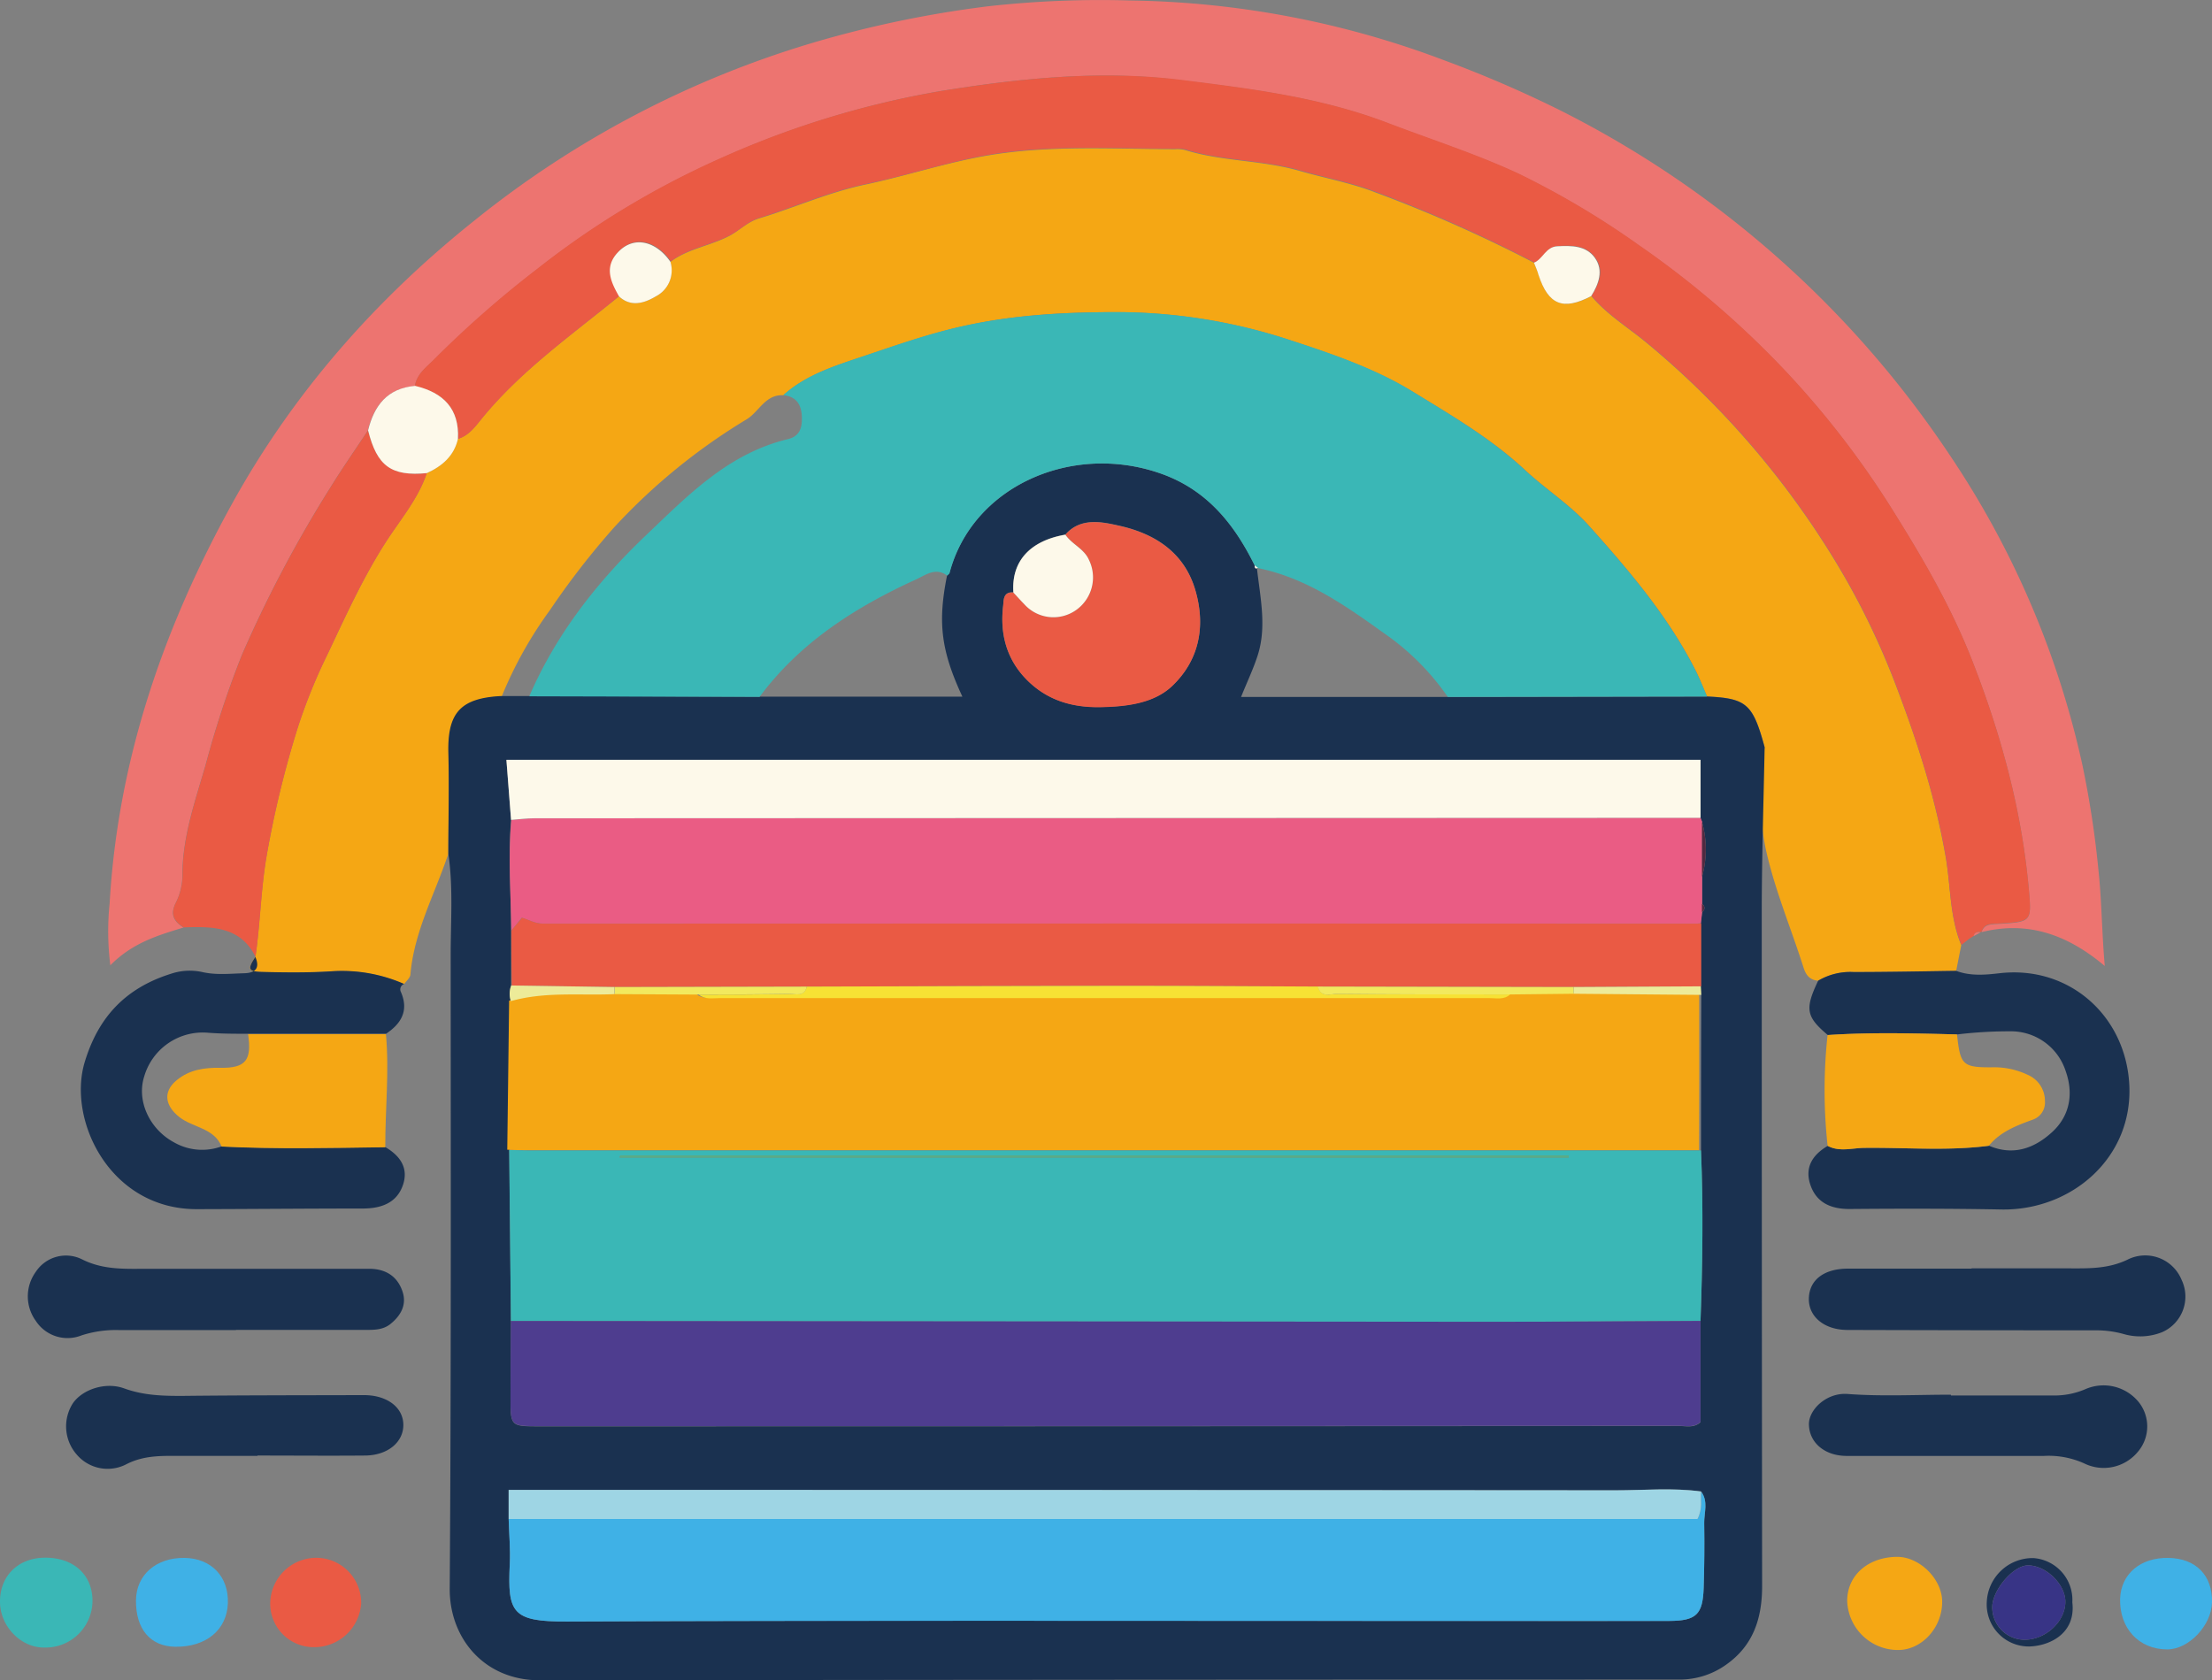 <svg id="Capa_1" data-name="Capa 1" xmlns="http://www.w3.org/2000/svg" viewBox="0 0 414 314.51"><rect x="0" y="0" width="414" height="314.51" fill="#808080" stroke="none"/><defs><style>.cls-1{fill:#f5a714;}.cls-2{fill:#1a3150;}.cls-3{fill:#ed7470;}.cls-4{fill:#ea5a44;}.cls-5{fill:#3fb1e6;}.cls-6{fill:#3ab7b6;}.cls-7{fill:#fdf9ea;}.cls-8{fill:#ea5c84;}.cls-9{fill:#4e3d8f;}.cls-10{fill:#9ed5e4;}.cls-11{fill:#edeb99;}.cls-12{fill:#502a41;}.cls-13{fill:#383486;}.cls-14{fill:#5aac86;}.cls-15{fill:#f7e234;}.cls-16{fill:#f2e95e;}</style></defs><path class="cls-1" d="M83.91,160.72c-2.5,7.5-6.41,14.57-7.1,22.63-.06.62-.78,1.2-1.18,1.78a28.89,28.89,0,0,0-13.58-2.38c-4.31.28-8.65.23-13,.12-2.65-.06-2.78-.54-1.25-2.84.9-6.23,1-12.53,2.07-18.77a188.92,188.92,0,0,1,5.87-24.21,103.93,103.93,0,0,1,5.62-13.82c3.33-7,6.55-14.15,10.78-20.76,2.72-4.25,6.09-8.13,7.73-13,2.89-1.31,5.07-3.24,5.82-6.41,2.15-.64,3.39-2.49,4.63-4,7.31-8.88,16.7-15.46,25.52-22.68,2.3,2.14,4.92,1.17,6.91,0a5.46,5.46,0,0,0,2.71-6.44c3.34-2.53,7.62-3,11.27-5,1.79-1,3.18-2.48,5.32-3.14,6.63-2,12.91-4.85,19.87-6.33s13.64-3.63,20.5-5c12.33-2.53,24.95-1.67,37.48-1.63a6.29,6.29,0,0,1,1.85.14c6.95,2.18,14.34,1.87,21.41,3.9,4.66,1.35,9.67,2.27,14.13,4A263.11,263.11,0,0,1,287.1,50.09c.3.77.65,1.53.9,2.31,1.79,5.58,4.57,6.69,9.84,3.94,2.94,3.49,6.88,5.88,10.35,8.75a162.5,162.5,0,0,1,34.59,39.71,141.38,141.38,0,0,1,12.12,24.58c4,10.47,7.36,21,9.26,32,.95,5.48.72,11.18,2.91,16.45-.32,1.61-.63,3.21-.95,4.82-6.4.09-12.8.25-19.2.22a11.83,11.83,0,0,0-6.63,1.62c-1.56-.15-2.28-1-2.75-2.5-2.29-7.2-5.25-14.24-6.93-21.57-1.45-6.38-1.2-13.07-.33-19.64-2.2-8.11-3.38-9.16-10.77-9.5-.68-1.53-1.29-3.08-2-4.57-5.13-10.23-12.5-18.89-20.1-27.38-3.53-3.93-8.08-6.82-11.87-10.34-6.41-6-13.82-10.28-21.12-14.76-7.05-4.32-15-7-22.89-9.62a104,104,0,0,0-31.71-5.26c-10.52-.06-20.92.49-31.2,3-5.79,1.4-11.35,3.37-17,5.25-5.31,1.78-10.73,3.44-15,7.29-3.4-.17-4.52,3.06-6.86,4.5a113.4,113.4,0,0,0-24.85,20.27,148.76,148.76,0,0,0-12,15.48,76.25,76.25,0,0,0-9,16.12c-7.59.38-10.06,3.1-9.91,10.52C84.08,148.07,83.93,154.4,83.91,160.72Z" transform="translate(0 -0.91)"/><path class="cls-2" d="M83.91,160.72c0-6.32.17-12.65,0-19-.15-7.42,2.32-10.14,9.91-10.52l5.19,0,43.11.11h38c-4-8.61-4.64-13.88-2.87-22.66.16-.18.41-.33.46-.54C182,92,200.48,83.74,217.1,89.5c8.73,3,13.89,9.45,17.72,17.24,0,.4.06.77.62.46l-.2,0c.6,5.47,1.89,11,.14,16.42-.81,2.52-2,5-3.1,7.75H271l48.5-.08c7.39.34,8.57,1.39,10.77,9.5-.19,10.23-.53,20.45-.54,30.68q0,63.15.07,126.32c0,6-1.61,11.14-6.78,14.76a14.92,14.92,0,0,1-8.71,2.75q-106.63,0-213.26.14c-10.61,0-16.94-8.07-16.88-17.16.28-39.54.19-79.09.18-118.63C84.35,173.33,84.84,167,83.91,160.72Zm105.76-48.94c-2-.15-1.8,1.55-1.92,2.53-.62,5.2.57,9.93,4.39,13.79s8.39,5.23,13.73,5.15c4.94-.08,10.07-.69,13.51-3.95,5-4.72,6.31-11,4.39-17.76-2-7.17-7.56-10.73-14.28-12.23-3.16-.71-7.22-1.64-10.09,1.65C192.75,102.14,189.26,106,189.67,111.78Zm128.65,73.76c0-3.93,0-7.87,0-11.8.08-.7.16-1.4.23-2.1a.87.87,0,0,0,0-1.53c0-1.68,0-3.36,0-5.05a19.07,19.07,0,0,0,0-10.3l-.3-.74V143.16H94.78c.31,4,.59,7.62.87,11.25-.58,6.9,0,13.81,0,20.71v10.26a4.34,4.34,0,0,0,0,2.93l-.34,27.91q.17,16,.32,32c0,4.76-.08,9.52-.08,14.28,0,5.4,0,5.41,5.41,5.41q106.67,0,213.31-.07c1.3,0,2.74.43,4-.71V248.17c.38-10.63.53-21.26.09-31.9q0-14.57.05-29.13ZM95.2,285.24c.08,2.8.34,5.61.21,8.41-.43,9.16.41,10.83,10.73,10.78,51.55-.22,103.1-.11,154.65-.11,17.18,0,34.37.05,51.55,0,5.17,0,6.36-1.2,6.52-6.23q.19-6,.1-12.09c0-2,.8-4.05-.58-5.91-5.33-.72-10.68-.22-16-.22q-95.27-.08-190.52-.08H95.2Z" transform="translate(0 -0.91)"/><path class="cls-3" d="M34.35,174.53c-4.73,1.45-9.5,2.82-13.7,7.07A50.78,50.78,0,0,1,20.52,170c1.53-26.79,10.07-51.57,23-74.95,11.4-20.6,26.77-38.09,45.3-52.88a184.7,184.7,0,0,1,63.47-33.3A203.63,203.63,0,0,1,185,2.08,188.45,188.45,0,0,1,211.45,1a172.4,172.4,0,0,1,58.86,11.2,221.24,221.24,0,0,1,21.63,9.33,190.11,190.11,0,0,1,73,64.6,168.38,168.38,0,0,1,24.81,58,181.69,181.69,0,0,1,3,19.68c.61,5.67.61,11.25,1.18,17.92-7.25-6.1-14.62-8.42-23.06-6.34.48-1.52,1.78-1.45,3-1.53,6.36-.37,6.37-.38,5.86-6.26-1.3-14.87-5.19-29.14-10.61-43-3.73-9.55-8.79-18.38-14.24-27.12a167.68,167.68,0,0,0-21.36-27.77,173.7,173.7,0,0,0-26.85-22.91,158.26,158.26,0,0,0-22.44-13.33c-8-3.71-16.43-6.41-24.64-9.55-12.54-4.81-25.62-6.41-38.59-8C206,14,190.72,15.56,175.8,18a170.46,170.46,0,0,0-41.26,12.73,161.23,161.23,0,0,0-34,20.58,196.63,196.63,0,0,0-19.36,17C79.73,69.69,78,71,77.65,73.19c-5.23.45-7.68,3.72-8.81,8.33-2.41,3.64-4.91,7.22-7.19,10.93a235,235,0,0,0-16.36,31,183.4,183.4,0,0,0-6.84,20.73c-1.9,6.55-4.25,13.21-4.32,20.25A11.58,11.58,0,0,1,33,169.7C31.77,172,32.42,173.32,34.35,174.53Z" transform="translate(0 -0.91)"/><path class="cls-4" d="M77.65,73.19c.31-2.23,2.08-3.5,3.51-4.94a196.63,196.63,0,0,1,19.36-17,161.23,161.23,0,0,1,34-20.58A170.46,170.46,0,0,1,175.8,18c14.92-2.42,30.19-4,45.2-2.15,13,1.63,26.05,3.23,38.59,8,8.21,3.14,16.67,5.84,24.64,9.55a158.26,158.26,0,0,1,22.44,13.33,173.7,173.7,0,0,1,26.85,22.91,167.68,167.68,0,0,1,21.36,27.77c5.45,8.74,10.51,17.57,14.24,27.12,5.42,13.88,9.31,28.15,10.61,43,.51,5.88.5,5.89-5.86,6.26-1.25.08-2.55,0-3,1.53l-.1.06c-.65-.11-1.18,0-1.36.72l-.07.05-.77.48-1.47,1.15c-2.19-5.27-2-11-2.91-16.45-1.9-11-5.31-21.52-9.26-32a141.38,141.38,0,0,0-12.12-24.58,162.5,162.5,0,0,0-34.59-39.71c-3.47-2.87-7.41-5.26-10.35-8.75,1.43-2.28,2.46-4.73.7-7.15s-4.38-2.31-7-2.18c-2.2.11-2.7,2.38-4.4,3.08a263.11,263.11,0,0,0-29.79-13.26c-4.46-1.72-9.47-2.64-14.13-4-7.07-2-14.46-1.72-21.41-3.9a6.29,6.29,0,0,0-1.85-.14c-12.53,0-25.15-.9-37.48,1.63-6.86,1.41-13.68,3.59-20.5,5s-13.24,4.29-19.87,6.33c-2.14.66-3.53,2.17-5.32,3.14-3.65,2-7.93,2.46-11.27,5-2.54-3.69-6.69-5.1-9.82-1.8-2.64,2.78-1.35,5.54.2,8.26C107,63.61,97.65,70.19,90.34,79.07c-1.24,1.5-2.48,3.35-4.63,4C86,77.44,83,74.4,77.65,73.19Z" transform="translate(0 -0.91)"/><path class="cls-2" d="M47.82,180c-1.53,2.3-1.4,2.78,1.25,2.84,4.33.11,8.67.16,13-.12a28.89,28.89,0,0,1,13.58,2.38,1.06,1.06,0,0,0-.61,1.51c1.49,3.44.1,5.88-2.79,7.81l-25.8,0c-2.49,0-5,0-7.46-.19a11.42,11.42,0,0,0-12,8.18C25.53,207,28,212.3,32.6,214.76a10.61,10.61,0,0,0,8.87.74c10.21.51,20.42.27,30.64.13,2.84,1.66,4.44,4,3.25,7.25s-4.07,4.25-7.48,4.25c-10.32,0-20.65.1-31,.12-16.37.05-24.34-16.76-21-27.61,2.57-8.45,7.72-13.84,16.2-16.48a11,11,0,0,1,5.84-.28c2.59.58,5.2.28,7.8.21,2.15-.06,2.95-1,2.07-3.07Z" transform="translate(0 -0.91)"/><path class="cls-2" d="M340.29,184.48a11.83,11.83,0,0,1,6.63-1.62c6.4,0,12.8-.13,19.2-.22,2.64,1,5.43.76,8.09.45,13.08-1.52,23.65,8,24.31,20.86.71,13.71-10.86,23.62-24,23.36-9.46-.18-18.92-.17-28.38-.09-3.55,0-6.18-1.23-7.3-4.5s.38-5.64,3.25-7.32c2.23,1.19,4.61.4,6.9.38,7.76-.09,15.54.62,23.28-.4,4.55,1.93,8.47.49,11.79-2.54s4.06-7.16,2.57-11.39a10.75,10.75,0,0,0-10-7.49,81.67,81.67,0,0,0-10.3.58c-8.08-.2-16.15-.42-24.23.12C338,191.21,337.78,189.77,340.29,184.48Z" transform="translate(0 -0.91)"/><path class="cls-4" d="M47.82,180h0c-2.84-5.68-8.09-5.68-13.43-5.49-1.93-1.21-2.58-2.56-1.37-4.83a11.58,11.58,0,0,0,1.15-5.28c.07-7,2.42-13.7,4.32-20.25a183.4,183.4,0,0,1,6.84-20.73,235,235,0,0,1,16.36-31c2.28-3.71,4.78-7.29,7.19-10.93,1.72,6.66,4.4,8.59,11,8-1.64,4.87-5,8.75-7.73,13-4.23,6.61-7.45,13.71-10.78,20.76a103.93,103.93,0,0,0-5.62,13.82,188.92,188.92,0,0,0-5.87,24.21C48.84,167.5,48.72,173.8,47.82,180Z" transform="translate(0 -0.91)"/><path class="cls-2" d="M44.17,249.88h-22a20.78,20.78,0,0,0-6.92,1,7.08,7.08,0,0,1-8.55-2.72,7.8,7.8,0,0,1,0-9.18,6.75,6.75,0,0,1,8.63-2.35c4.13,2.09,8.37,1.77,12.67,1.78q20.54,0,41.08,0c3.13,0,5.3,1.42,6.25,4.24.84,2.48-.29,4.52-2.29,6.12-1.36,1.08-3,1.08-4.62,1.08q-12.13,0-24.27,0Z" transform="translate(0 -0.91)"/><path class="cls-2" d="M369,238.33c6,0,11.94,0,17.9,0,3.82,0,7.51.16,11.25-1.61a7.35,7.35,0,0,1,10.15,3.74,7.27,7.27,0,0,1-3.6,9.8,11.1,11.1,0,0,1-7.21.37,19.09,19.09,0,0,0-5.08-.7q-23.31,0-46.62-.07c-4.41,0-7.38-2.55-7.24-6s2.93-5.48,7.33-5.48H369Z" transform="translate(0 -0.91)"/><path class="cls-2" d="M365.15,262.13c6.46,0,12.92,0,19.39,0a14.68,14.68,0,0,0,5.75-1.18,8.49,8.49,0,0,1,10,2.42,7.31,7.31,0,0,1-.21,9.35,8.28,8.28,0,0,1-10,2.12,16.15,16.15,0,0,0-7.52-1.4q-18.46,0-36.92,0c-4.11,0-7-2.46-7.08-5.86-.08-2.72,3.2-6,7.18-5.74,6.42.49,12.91.14,19.38.14Z" transform="translate(0 -0.91)"/><path class="cls-2" d="M48.19,273.43H33.64c-3.41,0-6.7-.12-10,1.57a7.59,7.59,0,0,1-9.36-1.91,8,8,0,0,1-.67-9.46c1.77-2.62,6.09-4.11,9.63-2.83,3.71,1.35,7.45,1.43,11.31,1.4,11.19-.12,22.38-.11,33.57-.14,4.31,0,7.32,2.27,7.37,5.51s-2.86,5.76-7.16,5.8c-6.71.06-13.43,0-20.14,0Z" transform="translate(0 -0.91)"/><path class="cls-1" d="M46.43,194.48l25.8,0c.65,7.06-.15,14.12-.12,21.18-10.22.14-20.43.38-30.63-.13-1.41-3.5-5.4-3.52-7.95-5.55s-3.16-4.65-.46-6.87c2.42-2,5.24-2.38,8.28-2.32C46,200.85,47.16,199.33,46.43,194.48Z" transform="translate(0 -0.91)"/><path class="cls-1" d="M342.05,194.66c8.08-.54,16.15-.32,24.23-.12.63,5.84,1,6.23,7.09,6.15a14.67,14.67,0,0,1,6.11,1.4,5.3,5.3,0,0,1,3.25,4.94,3.37,3.37,0,0,1-2.26,3.46c-3.08,1.12-6.1,2.27-8.23,4.89-7.74,1-15.52.31-23.28.4-2.29,0-4.67.81-6.9-.38A95.87,95.87,0,0,1,342.05,194.66Z" transform="translate(0 -0.91)"/><path class="cls-1" d="M355.08,292.33c4.22,0,8.44,4.19,8.42,8.44,0,4.82-3.81,9-8.25,9a9.52,9.52,0,0,1-9.53-9.23C345.75,295.77,349.64,292.37,355.08,292.33Z" transform="translate(0 -0.91)"/><path class="cls-5" d="M405.85,292.53c5.15.09,8.26,3.28,8.15,8.33-.1,4.32-4.33,8.77-8.35,8.8-5.33,0-9-3.94-8.85-9.53C397,295.51,400.61,292.43,405.85,292.53Z" transform="translate(0 -0.91)"/><path class="cls-5" d="M34.56,292.53c5,.08,8.26,3.53,8.09,8.47s-4,8.23-9.85,8.16c-4.65-.06-7.4-3.3-7.35-8.67C25.48,295.72,29.23,292.44,34.56,292.53Z" transform="translate(0 -0.91)"/><path class="cls-6" d="M17.31,300.51a8.78,8.78,0,0,1-8.95,8.8C4,309.4.06,305.43,0,300.83c-.06-4.88,3.34-8.28,8.34-8.34C13.7,292.42,17.29,295.64,17.31,300.51Z" transform="translate(0 -0.91)"/><path class="cls-4" d="M67.6,301.06a8.8,8.8,0,0,1-8.72,8.18,8.15,8.15,0,0,1-8.3-8.51,8.65,8.65,0,0,1,8.72-8.22A8.43,8.43,0,0,1,67.6,301.06Z" transform="translate(0 -0.91)"/><path class="cls-2" d="M387.86,300.84c.69,5.9-4.33,8.19-8.11,8.27a7.87,7.87,0,0,1-7.9-8.38,8.6,8.6,0,0,1,8.67-8.17A7.85,7.85,0,0,1,387.86,300.84Zm-8.3-6.91c-2.76,0-6.74,4.7-6.69,7.86a6.06,6.06,0,0,0,6.07,6.06c4,0,7.71-3.54,7.61-7.24C386.47,297.37,382.85,293.91,379.56,293.93Z" transform="translate(0 -0.91)"/><path class="cls-3" d="M369.38,176.14c.18-.72.71-.83,1.36-.72Z" transform="translate(0 -0.91)"/><path class="cls-3" d="M368.54,176.67l.77-.48Z" transform="translate(0 -0.91)"/><path class="cls-6" d="M234.82,106.74C231,99,225.83,92.52,217.1,89.5,200.48,83.74,182,92,177.74,108.12c-.05.21-.3.36-.46.54-2.16-1.63-4.07-.09-5.8.7-11.4,5.2-21.76,11.81-29.32,22l-43.1-.11c5-11.6,12.71-21.45,21.84-30.14,7.79-7.41,15.38-15.31,26.57-18,2.09-.49,2.65-2,2.61-3.88,0-2.3-.81-4.07-3.48-4.36,4.3-3.85,9.72-5.51,15-7.29,5.6-1.88,11.16-3.85,17-5.25,10.28-2.49,20.68-3,31.2-3a104,104,0,0,1,31.71,5.26c7.91,2.57,15.84,5.3,22.89,9.62C271.68,78.7,279.09,83,285.5,89c3.79,3.52,8.34,6.41,11.87,10.34,7.6,8.49,15,17.15,20.1,27.38.75,1.49,1.36,3,2,4.57l-48.5.08a46.9,46.9,0,0,0-11.92-11.92c-7.3-5.23-14.68-10.45-23.85-12.25l.2,0Z" transform="translate(0 -0.91)"/><path class="cls-7" d="M79.89,89.47c-6.65.64-9.33-1.29-11-8,1.13-4.61,3.58-7.88,8.81-8.33C83,74.4,86,77.44,85.71,83.06,85,86.23,82.78,88.16,79.89,89.47Z" transform="translate(0 -0.91)"/><path class="cls-7" d="M287.1,50.09c1.7-.7,2.2-3,4.4-3.08,2.66-.13,5.35-.14,7,2.18s.73,4.87-.7,7.15c-5.27,2.75-8,1.64-9.84-3.94C287.75,51.62,287.4,50.86,287.1,50.09Z" transform="translate(0 -0.91)"/><path class="cls-7" d="M115.86,56.39c-1.55-2.72-2.84-5.48-.2-8.26,3.13-3.3,7.28-1.89,9.82,1.8a5.46,5.46,0,0,1-2.71,6.44C120.78,57.56,118.16,58.53,115.86,56.39Z" transform="translate(0 -0.91)"/><path class="cls-6" d="M95.62,248.18q-.16-16-.32-32c1.25,0,2.49.08,3.73.08l219.33,0c.44,10.64.29,21.27-.09,31.9-13.07.06-26.15.17-39.22.16Q187.33,248.29,95.62,248.18Zm20.47-31-.13.4H293.61v-.4Z" transform="translate(0 -0.91)"/><path class="cls-1" d="M318,216.2l-219.32,0c-1.25,0-2.49,0-3.74-.08q.18-14,.35-27.91c6.37-1.83,12.93-1,19.41-1.32l15.64.09c1.19,1,2.61.65,3.95.65q72,0,144,0c1.33,0,2.77.36,3.92-.68l11.92-.13,23.89.21Q318.05,201.64,318,216.2Z" transform="translate(0 -0.91)"/><path class="cls-8" d="M95.7,175.12c-.09-6.9-.63-13.81,0-20.71,1.49-.11,3-.31,4.45-.31L318.28,154l.3.74,0,10.3c0,1.69,0,3.37,0,5.05v1.53c-.07.7-.15,1.4-.23,2.1-.25,0-.5.07-.75.07q-108,0-216,0c-1.54,0-2.73-.76-3.95-1.1Z" transform="translate(0 -0.91)"/><path class="cls-5" d="M318.38,280.1c1.38,1.86.55,3.94.58,5.91q.1,6-.1,12.09c-.16,5-1.35,6.22-6.52,6.23-17.18,0-34.37,0-51.55,0-51.55,0-103.1-.11-154.65.11-10.32.05-11.16-1.62-10.73-10.78.13-2.8-.13-5.61-.21-8.41H317.71C318.73,283.26,318.24,281.65,318.38,280.1Z" transform="translate(0 -0.91)"/><path class="cls-9" d="M95.62,248.18q91.71.09,183.43.15c13.07,0,26.15-.1,39.22-.16v18.92c-1.27,1.14-2.71.71-4,.71q-106.65.06-213.31.07c-5.41,0-5.42,0-5.41-5.41C95.54,257.7,95.59,252.94,95.62,248.18Z" transform="translate(0 -0.91)"/><path class="cls-4" d="M95.7,175.12l2-2.41c1.22.34,2.41,1.1,3.95,1.1q108-.06,216,0c.25,0,.5-.05.75-.07,0,3.93,0,7.87,0,11.8l-23.8.13-47.87-.09c-12.17-.05-24.33-.15-36.49-.14-19.73,0-39.46.1-59.2.15l-35.94.08-19.33-.29Q95.69,180.25,95.7,175.12Z" transform="translate(0 -0.91)"/><path class="cls-7" d="M318.28,154l-218.18.08c-1.48,0-3,.2-4.45.31-.28-3.63-.56-7.26-.87-11.25h223.5Z" transform="translate(0 -0.91)"/><path class="cls-10" d="M318.38,280.1c-.14,1.55.35,3.16-.67,5.14H95.2V279.8h16.64q95.26,0,190.52.08C307.7,279.88,313.05,279.38,318.38,280.1Z" transform="translate(0 -0.91)"/><path class="cls-4" d="M199.4,101c2.87-3.29,6.93-2.36,10.09-1.65,6.72,1.5,12.25,5.06,14.28,12.23,1.92,6.75.58,13-4.39,17.76-3.44,3.26-8.57,3.87-13.51,3.95-5.34.08-10-1.36-13.73-5.15s-5-8.59-4.39-13.79c.12-1-.06-2.68,1.92-2.52.67.71,1.31,1.44,2,2.14a7.33,7.33,0,0,0,9.72,1.14,7.47,7.47,0,0,0,2.43-9.37C202.9,103.56,200.61,102.77,199.4,101Z" transform="translate(0 -0.91)"/><path class="cls-7" d="M199.4,101c1.21,1.81,3.5,2.6,4.42,4.74a7.47,7.47,0,0,1-2.43,9.37,7.33,7.33,0,0,1-9.72-1.14c-.69-.7-1.33-1.43-2-2.14C189.26,106,192.75,102.14,199.4,101Z" transform="translate(0 -0.91)"/><path class="cls-11" d="M294.53,185.67l23.79-.13.09,1.6-23.9-.21C294.52,186.51,294.52,186.09,294.53,185.67Z" transform="translate(0 -0.91)"/><path class="cls-11" d="M95.69,185.38l19.33.29c0,.44,0,.88,0,1.33-6.48.28-13-.51-19.42,1.31A4.34,4.34,0,0,1,95.69,185.38Z" transform="translate(0 -0.91)"/><path class="cls-12" d="M318.55,165.06l0-10.3A19.07,19.07,0,0,1,318.55,165.06Z" transform="translate(0 -0.91)"/><path class="cls-12" d="M318.54,171.64v-1.53A.87.87,0,0,1,318.54,171.64Z" transform="translate(0 -0.91)"/><path class="cls-7" d="M234.82,106.74l.62.46C234.88,107.51,234.84,107.14,234.82,106.74Z" transform="translate(0 -0.91)"/><path class="cls-13" d="M379.56,293.93c3.29,0,6.91,3.44,7,6.68.1,3.7-3.63,7.24-7.61,7.24a6.06,6.06,0,0,1-6.07-6.06C372.82,298.63,376.8,293.94,379.56,293.93Z" transform="translate(0 -0.91)"/><path class="cls-14" d="M116.09,217.2H293.61v.4H116Z" transform="translate(0 -0.91)"/><path class="cls-15" d="M151,185.59c19.74-.05,39.47-.14,59.2-.15,12.16,0,24.32.09,36.49.14.53,2.18,2.36,1.36,3.66,1.37,10.76.09,21.53.08,32.29.11-1.16,1.05-2.6.68-3.92.68q-72,0-144,0c-1.33,0-2.76.32-3.94-.65,5.66,0,11.32,0,17-.12C148.9,186.94,150.53,187.56,151,185.59Z" transform="translate(0 -0.91)"/><path class="cls-16" d="M282.6,187.06c-10.76,0-21.53,0-32.29-.11-1.3,0-3.13.81-3.66-1.37l47.87.09c0,.42,0,.84,0,1.26Z" transform="translate(0 -0.91)"/><path class="cls-16" d="M151,185.59c-.43,2-2.06,1.35-3.29,1.37-5.65.09-11.31.09-17,.12L115.06,187c0-.45,0-.89,0-1.33Z" transform="translate(0 -0.91)"/></svg>